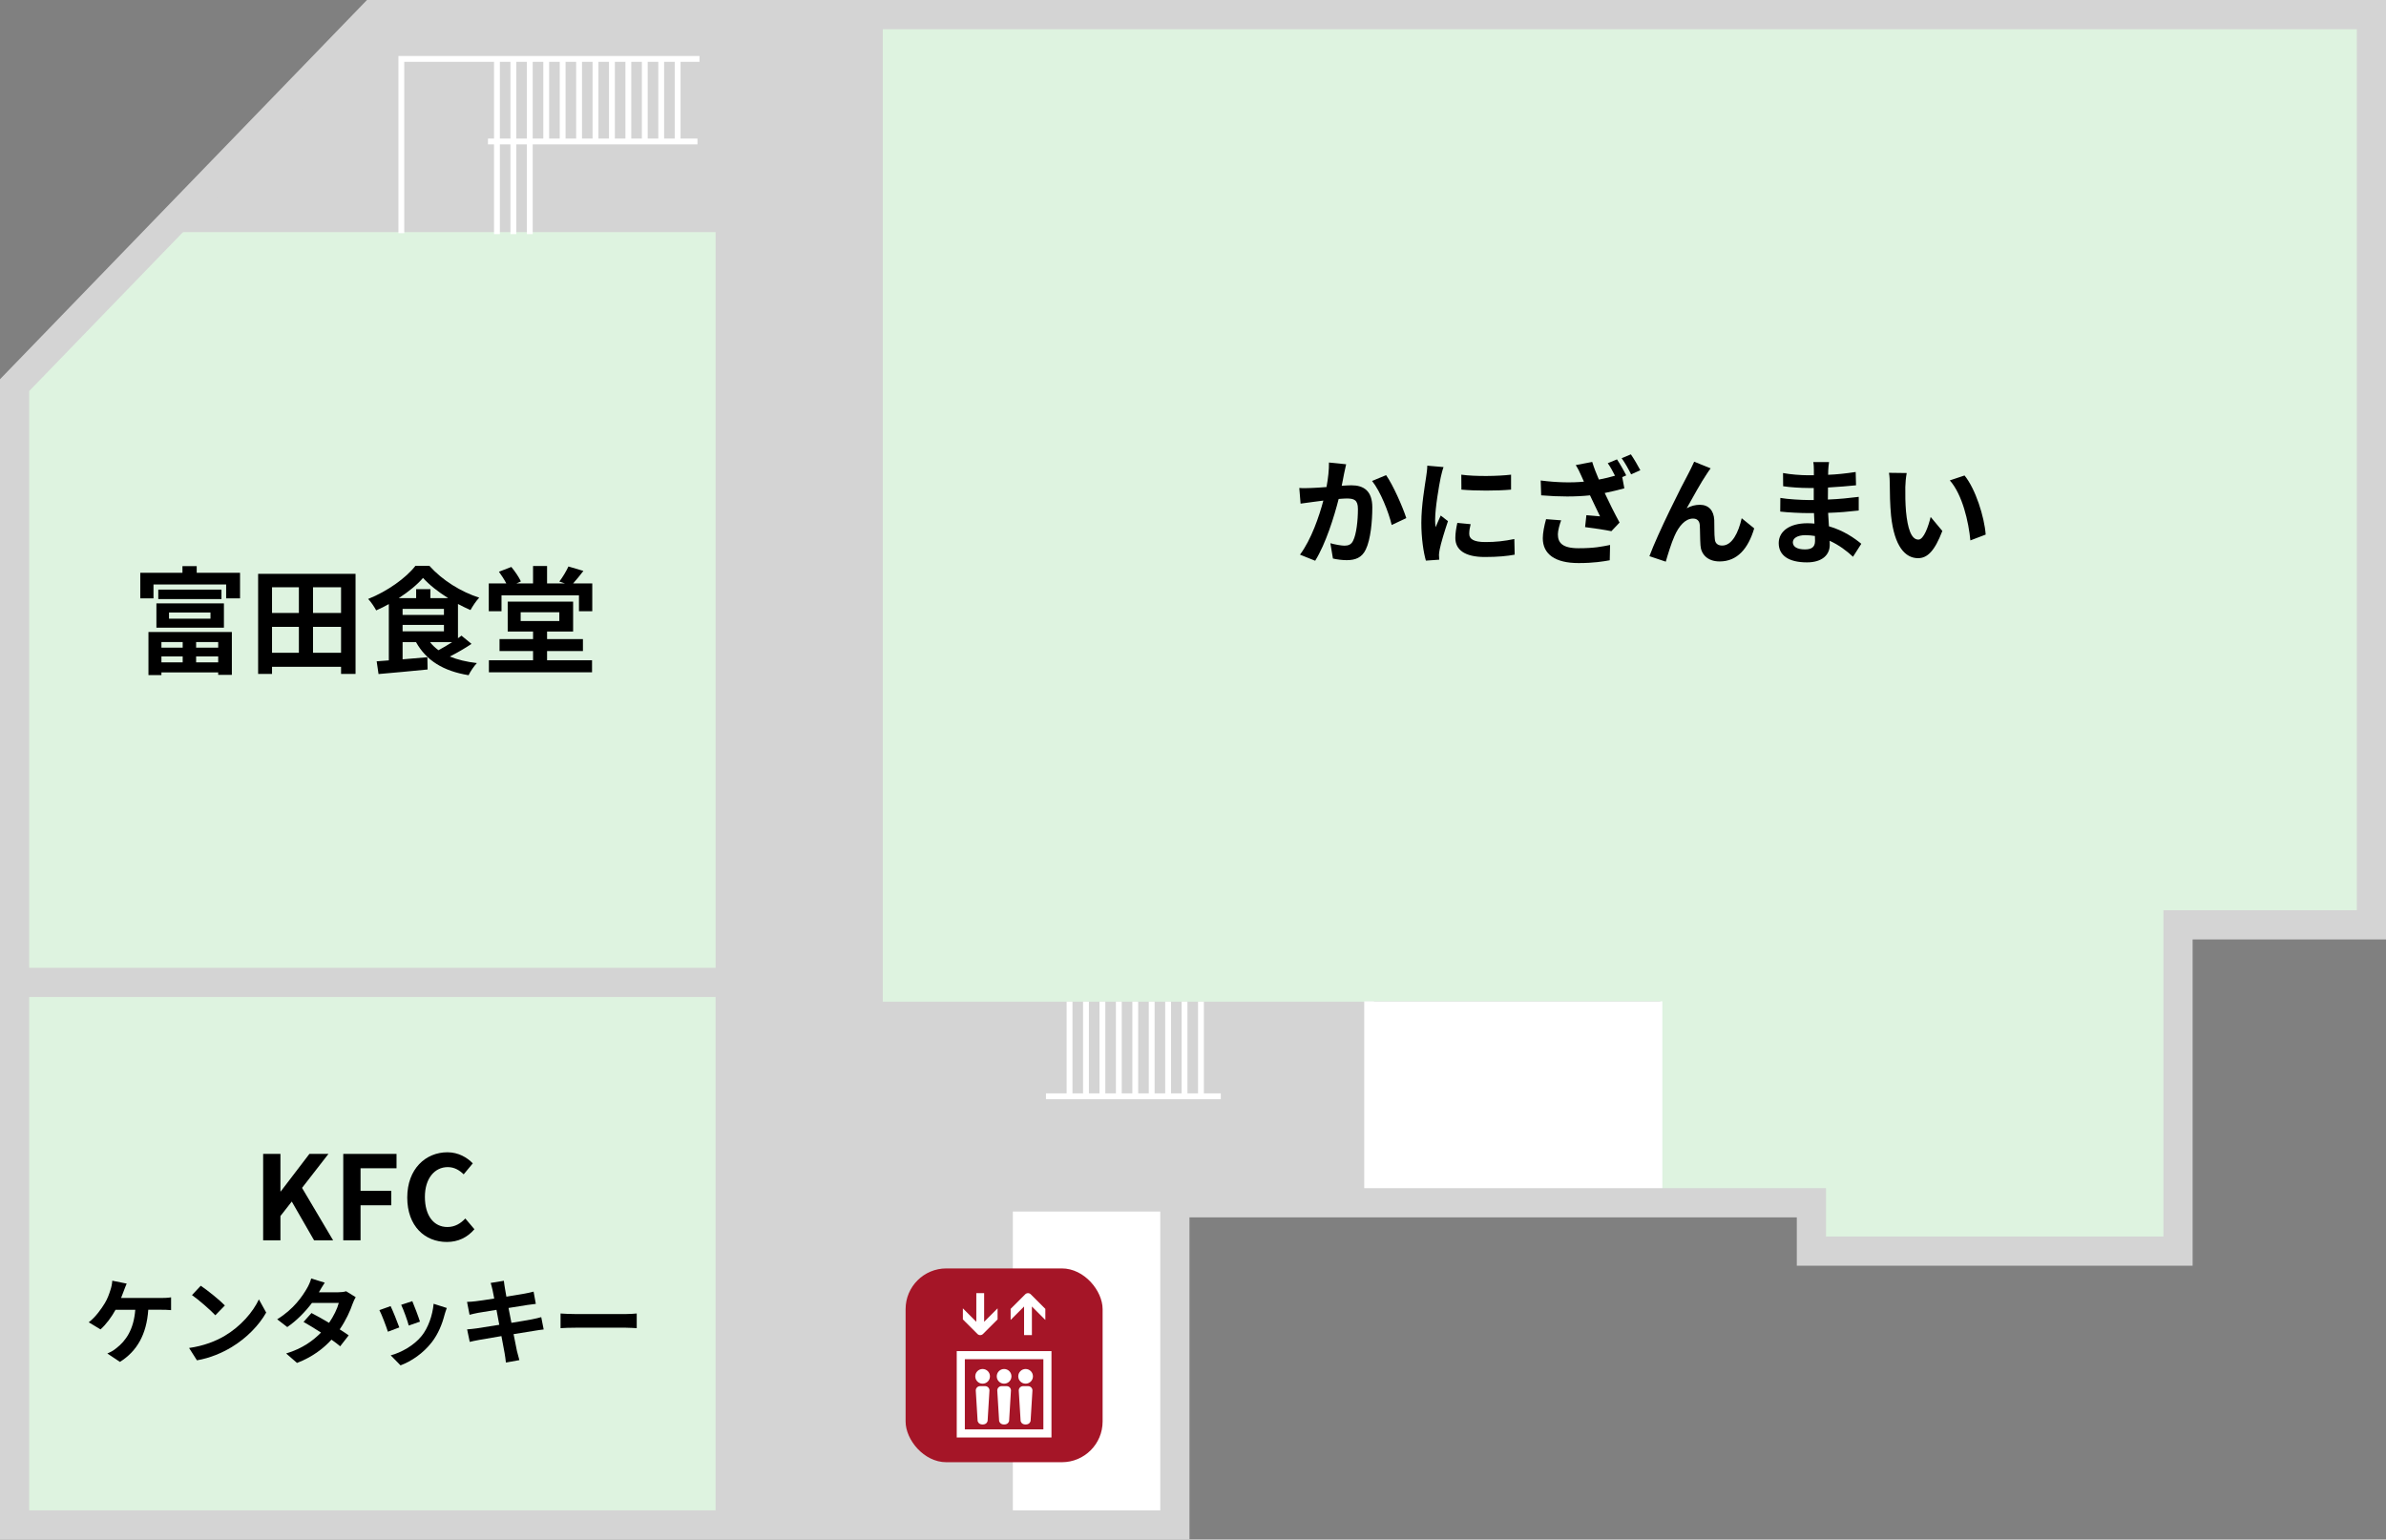 <?xml version="1.0" encoding="UTF-8"?><svg id="_レイヤー_2" xmlns="http://www.w3.org/2000/svg" viewBox="0 0 408.609 263.724"><rect x="0" y="0" width="408.609" height="263.724" fill="#808080" stroke="none"/><defs><style>.cls-1{fill:#a51527;}.cls-2{fill:#fff;}.cls-3{fill:#def3e0;}.cls-4{fill:#d4d4d4;}</style></defs><g id="_レイヤー_1-2"><polygon class="cls-4" points="151.804 171.783 151.804 2.783 126.804 2.783 123.804 2.783 63.804 2.783 27.804 39.783 2.804 65.783 2.804 164.783 2.804 260.783 123.804 260.783 134.804 260.783 151.804 260.783 174.804 260.783 174.804 205.783 233.804 205.783 233.804 171.783 151.804 171.783"/><path class="cls-4" d="M176.304,262.283H1.304V65.179l25.419-26.436L63.171,1.283h90.133v169h82v37h-59v55ZM4.304,259.283h169v-55h59v-31h-82V4.283h-85.867L28.879,40.829l-24.575,25.558v192.896Z"/><rect class="cls-2" x="171.956" y="206.029" width="29.243" height="55.194"/><rect class="cls-3" x="2.5" y="168.283" width="120.048" height="92.941"/><polygon class="cls-3" points="122.548 168.283 2.5 168.283 2.5 65.974 27.337 39.756 122.548 39.756 122.548 168.283"/><polygon class="cls-3" points="405.764 2.155 311.933 2.155 311.933 2.845 151.18 2.845 151.18 171.58 284.336 171.58 284.336 205.684 309.863 205.684 309.863 213.964 372.647 213.964 372.647 167.738 372.647 158.079 405.764 158.079 405.764 2.155"/><rect class="cls-2" x="233.626" y="171.533" width="51.055" height="34.496"/><path class="cls-4" d="M203.7,263.724H0V64.962L62.844,0h345.765v160.924h-33.117v55.884h-67.784v-8.279h-104.009v55.194ZM5,258.724h193.7v-55.194h114.009v8.279h57.784v-55.884h33.117V5H64.964L5,66.985v191.739Z"/><rect class="cls-4" x="161.874" y="204.529" width="39.326" height="3"/><rect class="cls-4" x="170.456" y="206.029" width="3" height="55.194"/><polygon class="cls-2" points="69.233 39.941 68.233 39.941 68.233 9.589 119.788 9.589 119.788 10.589 69.233 10.589 69.233 39.941"/><rect class="cls-2" x="83.566" y="23.733" width="35.876" height="1"/><rect class="cls-2" x="115.546" y="10.089" width="1" height="14.144"/><rect class="cls-2" x="112.733" y="10.089" width="1" height="14.144"/><rect class="cls-2" x="109.92" y="10.089" width="1" height="14.144"/><rect class="cls-2" x="107.107" y="10.089" width="1" height="14.144"/><rect class="cls-2" x="104.294" y="10.089" width="1" height="14.144"/><rect class="cls-2" x="101.481" y="10.089" width="1" height="14.144"/><rect class="cls-2" x="98.668" y="10.089" width="1" height="14.144"/><rect class="cls-2" x="95.855" y="10.089" width="1" height="14.144"/><rect class="cls-2" x="93.042" y="10.089" width="1" height="14.144"/><rect class="cls-2" x="90.229" y="10.089" width="1" height="30.012"/><rect class="cls-2" x="87.417" y="10.089" width="1" height="30.012"/><rect class="cls-2" x="84.604" y="10.089" width="1" height="30.012"/><rect class="cls-2" x="179.122" y="187.293" width="29.941" height="1"/><rect class="cls-2" x="205.167" y="171.58" width="1" height="16.213"/><rect class="cls-2" x="202.354" y="171.58" width="1" height="16.213"/><rect class="cls-2" x="199.541" y="171.58" width="1" height="16.213"/><rect class="cls-2" x="196.728" y="171.58" width="1" height="16.213"/><rect class="cls-2" x="193.915" y="171.58" width="1" height="16.213"/><rect class="cls-2" x="191.102" y="171.58" width="1" height="16.213"/><rect class="cls-2" x="188.289" y="171.58" width="1" height="16.213"/><rect class="cls-2" x="185.476" y="171.58" width="1" height="16.213"/><rect class="cls-2" x="182.663" y="171.58" width="1" height="16.213"/><path d="M230.531,79.529c-.12.52-.26,1.14-.36,1.64-.1.6-.26,1.32-.4,2.041.66-.04,1.26-.08,1.66-.08,2.101,0,3.581.94,3.581,3.781,0,2.34-.28,5.501-1.121,7.222-.66,1.38-1.76,1.82-3.261,1.82-.76,0-1.7-.12-2.36-.28l-.44-2.621c.76.22,1.9.42,2.42.42.66,0,1.18-.2,1.48-.86.56-1.1.82-3.46.82-5.421,0-1.581-.68-1.801-1.94-1.801-.32,0-.8.04-1.36.08-.76,3.001-2.201,7.662-4.021,10.583l-2.601-1.041c1.94-2.601,3.281-6.561,4.001-9.262-.7.08-1.32.16-1.701.22-.56.06-1.58.2-2.2.3l-.22-2.681c.72.06,1.38.02,2.101,0,.62-.02,1.56-.08,2.561-.16.28-1.521.44-2.961.42-4.201l2.941.3ZM237.373,81.39c1.2,1.7,2.86,5.481,3.46,7.361l-2.5,1.18c-.52-2.2-1.94-5.781-3.36-7.542l2.4-1Z"/><path d="M247.21,80.009c-.16.4-.4,1.4-.48,1.76-.28,1.32-.96,5.281-.96,7.262,0,.38.02.86.08,1.28.28-.7.6-1.36.88-2l1.24.96c-.561,1.661-1.221,3.801-1.42,4.861-.06.28-.12.72-.12.92.02.22.02.54.04.82l-2.281.16c-.4-1.38-.78-3.801-.78-6.481,0-2.98.6-6.321.82-7.842.08-.56.2-1.32.2-1.94l2.781.24ZM251.852,89.792c-.16.64-.24,1.12-.24,1.66,0,.88.76,1.4,2.761,1.4,1.78,0,3.24-.16,4.961-.52l.06,2.68c-1.28.24-2.881.4-5.121.4-3.421,0-5.041-1.24-5.041-3.261,0-.82.14-1.661.34-2.581l2.281.22ZM258.773,81.31v2.561c-2.441.22-6.021.22-8.502,0l-.02-2.561c2.44.34,6.381.26,8.522,0Z"/><path d="M276.913,78.689c.5.74,1.22,2,1.58,2.741l-.68.3.36,1.92c-1.021.28-2.181.56-3.361.8.74,1.6,1.68,3.48,2.541,5.061l-1.4,1.48c-1.06-.22-3.021-.521-4.501-.7l.22-2.041c.68.06,1.74.16,2.34.2-.46-1-1.16-2.361-1.72-3.601-2.44.26-5.221.26-8.362,0l-.08-2.541c2.841.36,5.301.4,7.401.2l-.42-.94c-.36-.8-.54-1.2-.98-1.9l2.82-.54c.32,1.041.7,1.98,1.14,3.021.96-.18,1.881-.4,2.761-.66-.36-.72-.82-1.561-1.24-2.141l1.581-.66ZM267.351,89.131c-.26.66-.561,1.8-.561,2.38,0,1.44.74,2.4,3.541,2.4,2.761,0,3.961-.28,5.401-.56l-.06,2.621c-1.101.2-2.741.48-5.341.48-3.981,0-6.122-1.5-6.122-4.261,0-.88.24-2.121.561-3.261l2.581.2ZM279.293,77.829c.52.76,1.26,2.021,1.62,2.721l-1.58.7c-.42-.84-1.061-2-1.621-2.761l1.581-.66Z"/><path d="M292.312,81.149c-.98,1.42-2.48,4.181-3.461,5.921.74-.42,1.5-.6,2.261-.6,1.48,0,2.38.96,2.46,2.601.04.88-.02,2.48.1,3.301.06.78.6,1.08,1.26,1.08,1.7,0,2.78-2.221,3.34-4.681l2.141,1.74c-1.02,3.421-2.86,5.662-5.921,5.662-2.16,0-3.201-1.32-3.281-2.761-.08-1.06-.06-2.681-.12-3.481-.06-.7-.44-1.1-1.161-1.1-1.36,0-2.46,1.36-3.161,2.98-.54,1.161-1.2,3.361-1.5,4.401l-2.801-.94c1.46-3.961,5.641-12.283,6.682-14.163.26-.54.62-1.18.98-2.021l2.821,1.14c-.2.24-.42.601-.64.92Z"/><path d="M317.333,95.373c-1.06-1-2.42-2.021-4.001-2.741.02.26.02.5.02.7,0,1.7-1.28,3-3.901,3-3.161,0-4.841-1.2-4.841-3.301,0-2,1.84-3.4,4.901-3.4.42,0,.82.02,1.22.06-.04-.6-.06-1.22-.08-1.8h-1.02c-1.16,0-3.441-.1-4.761-.26l.02-2.34c1.141.22,3.721.36,4.781.36h.94v-2.061h-.94c-1.26,0-3.161-.12-4.301-.3l-.02-2.261c1.24.24,3.081.38,4.301.38h.98v-.9c0-.36-.02-.98-.1-1.36h2.7c-.06.4-.12.9-.14,1.4l-.02.78c1.54-.06,3-.22,4.721-.48l.06,2.28c-1.3.12-2.9.28-4.801.38l-.02,2.061c2-.08,3.661-.26,5.281-.46v2.34c-1.78.2-3.32.34-5.241.4.04.74.08,1.54.14,2.3,2.5.72,4.401,2.041,5.542,3l-1.42,2.221ZM310.811,91.812c-.52-.08-1.06-.14-1.62-.14-1.4,0-2.161.54-2.161,1.22,0,.74.7,1.22,2.061,1.22,1.06,0,1.74-.32,1.74-1.46,0-.22,0-.5-.02-.84Z"/><path d="M326.29,83.43c-.02,1.28,0,2.78.12,4.201.28,2.86.88,4.801,2.121,4.801.94,0,1.72-2.32,2.1-3.88l2,2.4c-1.32,3.44-2.561,4.661-4.161,4.661-2.161,0-4.061-1.96-4.621-7.281-.18-1.82-.22-4.121-.22-5.341,0-.56-.02-1.4-.14-2l3.041.04c-.14.7-.24,1.86-.24,2.401ZM340.053,91.572l-2.621,1c-.3-3.181-1.36-7.842-3.521-10.282l2.521-.84c1.88,2.3,3.401,7.082,3.621,10.122Z"/><path d="M45.064,197.661h2.961v6.421h.06l4.901-6.421h3.261l-4.521,5.821,5.321,8.982h-3.26l-3.821-6.642-1.94,2.481v4.161h-2.961v-14.803Z"/><path d="M58.784,197.661h9.122v2.46h-6.161v3.861h5.261v2.48h-5.261v6.001h-2.961v-14.803Z"/><path d="M69.744,205.123c0-4.881,3.141-7.741,6.882-7.741,1.88,0,3.38.9,4.341,1.9l-1.561,1.88c-.74-.72-1.6-1.24-2.721-1.24-2.24,0-3.92,1.92-3.92,5.101,0,3.221,1.52,5.161,3.861,5.161,1.26,0,2.26-.6,3.061-1.46l1.56,1.84c-1.22,1.42-2.8,2.181-4.721,2.181-3.741,0-6.782-2.681-6.782-7.622Z"/><path d="M41.108,98.118v4.381h-2.38v-2.38h-12.443v2.38h-2.26v-4.381h7.221v-1.141h2.441v1.141h7.421ZM25.424,108.26h14.283v7.341h-2.34v-.42h-9.722v.46h-2.221v-7.381ZM26.785,103.359h11.562v4.161h-11.562v-4.161ZM37.927,100.998v1.621h-10.822v-1.621h10.822ZM27.645,109.98v.96h3.641v-.96h-3.641ZM31.286,113.461v-1.021h-3.641v1.021h3.641ZM28.945,105.979h7.102v-1.06h-7.102v1.06ZM37.367,109.98h-3.781v.96h3.781v-.96ZM37.367,113.461v-1.021h-3.781v1.021h3.781Z"/><path d="M60.888,98.297v17.144h-2.48v-1.22h-11.822v1.22h-2.381v-17.144h16.684ZM46.585,100.598v4.401h4.601v-4.401h-4.601ZM46.585,111.82h4.601v-4.441h-4.601v4.441ZM58.407,100.598h-4.801v4.401h4.801v-4.401ZM58.407,111.82v-4.441h-4.801v4.441h4.801Z"/><path d="M80.748,110.3c-1.141.76-2.481,1.54-3.721,2.16,1.32.54,2.861.92,4.641,1.121-.48.5-1.12,1.44-1.42,2.08-4.361-.72-7.241-2.521-9.002-5.661h-2.3v2.941l4.241-.36.04,2.101c-2.96.3-6.101.58-8.402.78l-.32-2.181c.62-.04,1.32-.1,2.081-.16v-9.642c-.7.4-1.44.76-2.161,1.081-.3-.561-.9-1.48-1.38-1.96,3.281-1.3,6.521-3.621,8.102-5.681h2.38c2.24,2.5,5.421,4.461,8.542,5.461-.56.58-1.1,1.42-1.5,2.121-.7-.3-1.42-.66-2.141-1.041v5.861c.22-.14.42-.3.6-.44l1.721,1.42ZM76.747,102.458c-1.701-1.06-3.261-2.301-4.301-3.461-.98,1.141-2.461,2.361-4.161,3.461h2.98v-1.541h2.441v1.541h3.041ZM68.945,105.339h7.082v-1.04h-7.082v1.04ZM68.945,108.14h7.082v-1.1h-7.082v1.1ZM73.646,110c.4.52.88.96,1.44,1.38.74-.4,1.581-.88,2.341-1.38h-3.781Z"/><path d="M101.428,99.938v4.761h-2.28v-2.72h-13.263v2.72h-2.181v-4.761h3c-.34-.66-.82-1.4-1.26-2l2.121-.82c.64.76,1.32,1.78,1.641,2.48l-.76.34h2.84v-2.98h2.401v2.98h3.061l-.96-.32c.56-.72,1.2-1.8,1.561-2.581l2.561.76c-.6.78-1.22,1.541-1.76,2.141h3.28ZM93.687,113.101h7.702v2.061h-17.664v-2.061h7.562v-1.58h-5.741v-2.041h5.741v-1.3h-4.341v-5.121h11.203v5.121h-4.461v1.3h6.141v2.041h-6.141v1.58ZM89.166,106.379h6.621v-1.5h-6.621v1.5Z"/><path d="M27.633,222.341c.416,0,1.136-.016,1.665-.112v2.193c-.592-.064-1.296-.064-1.665-.064h-2.241c-.288,4.258-1.953,7.107-4.85,8.932l-2.161-1.44c.576-.24,1.153-.576,1.521-.896,1.681-1.281,3.009-3.25,3.265-6.595h-3.377c-.64,1.168-1.617,2.529-2.577,3.361l-2.017-1.216c1.136-.849,2.161-2.289,2.769-3.297.448-.736.736-1.569.928-2.177.176-.497.304-1.104.336-1.649l2.465.496c-.176.4-.384.96-.512,1.297-.128.336-.272.752-.448,1.168h6.899Z"/><path d="M38.511,228.808c2.721-1.617,4.818-4.065,5.826-6.227l1.249,2.257c-1.216,2.161-3.345,4.37-5.922,5.923-1.617.976-3.682,1.873-5.938,2.257l-1.344-2.113c2.497-.353,4.578-1.168,6.13-2.097ZM38.511,223.622l-1.633,1.681c-.832-.896-2.833-2.641-4.001-3.458l1.504-1.601c1.121.752,3.202,2.417,4.13,3.377Z"/><path d="M60.914,222.197c-.176.304-.384.736-.528,1.136-.417,1.232-1.153,2.849-2.209,4.386.592.368,1.136.736,1.537,1.024l-1.457,1.873c-.384-.336-.896-.72-1.489-1.136-1.425,1.553-3.313,2.993-5.906,3.986l-1.857-1.617c2.833-.865,4.642-2.225,5.971-3.585-1.089-.705-2.177-1.361-2.994-1.825l1.361-1.521c.848.432,1.937,1.041,3.009,1.681.784-1.136,1.424-2.449,1.665-3.409h-4.594c-1.121,1.489-2.609,3.025-4.226,4.13l-1.729-1.329c2.817-1.729,4.306-3.922,5.106-5.314.24-.384.576-1.12.72-1.681l2.321.72c-.384.561-.8,1.297-.993,1.633l-.016.016h3.281c.496,0,1.04-.064,1.393-.176l1.632,1.009Z"/><path d="M68.382,227.383l-1.953.736c-.272-.865-1.073-2.993-1.457-3.698l1.92-.688c.4.816,1.168,2.753,1.489,3.649ZM76.514,224.054c-.192.512-.288.849-.384,1.168-.416,1.617-1.088,3.281-2.177,4.69-1.489,1.921-3.49,3.266-5.362,3.97l-1.681-1.713c1.761-.464,3.986-1.681,5.314-3.345,1.089-1.36,1.857-3.489,2.033-5.49l2.257.72ZM71.92,226.391l-1.921.672c-.192-.784-.896-2.721-1.296-3.553l1.905-.625c.304.688,1.088,2.769,1.312,3.505Z"/><path d="M93.106,227.735c-.417.032-1.073.144-1.681.24-.769.128-2.065.336-3.474.56.256,1.312.48,2.385.576,2.881.112.48.272,1.056.417,1.568l-2.305.416c-.08-.608-.128-1.152-.224-1.616-.08-.464-.288-1.569-.544-2.914-1.633.272-3.138.528-3.826.656-.688.128-1.232.24-1.601.336l-.448-2.145c.432-.016,1.152-.112,1.665-.176.736-.112,2.225-.352,3.842-.608l-.48-2.561c-1.409.224-2.641.432-3.137.512-.56.112-.992.208-1.473.336l-.432-2.209c.512-.016.993-.048,1.489-.112.56-.064,1.792-.24,3.169-.464-.128-.672-.24-1.2-.288-1.457-.096-.448-.208-.832-.32-1.216l2.257-.368c.048.32.096.864.176,1.249.032.224.128.752.256,1.473,1.36-.224,2.577-.417,3.153-.528.512-.096,1.121-.224,1.504-.336l.384,2.097c-.352.032-.992.128-1.473.192l-3.201.512.496,2.545c1.441-.24,2.753-.448,3.474-.592.624-.128,1.216-.256,1.632-.384l.417,2.113Z"/><path d="M95.997,224.998c.576.048,1.745.096,2.577.096h8.595c.736,0,1.457-.064,1.873-.096v2.513c-.384-.016-1.201-.08-1.873-.08h-8.595c-.913,0-1.985.032-2.577.08v-2.513Z"/><rect class="cls-1" x="155.086" y="217.278" width="33.74" height="33.196" rx="6.976" ry="6.976"/><path class="cls-2" d="M168.71,237.441h-.869c-.406,0-.738.332-.738.737l.316,5.216s.092.619.856.619c.764,0,.856-.619.856-.619l.316-5.216c0-.405-.332-.737-.738-.737Z"/><path class="cls-2" d="M168.275,237.02c.694,0,1.258-.563,1.258-1.257s-.563-1.258-1.258-1.258c-.695,0-1.258.563-1.258,1.258s.563,1.257,1.258,1.257Z"/><path class="cls-2" d="M172.391,237.441h-.869c-.405,0-.737.332-.737.737l.316,5.216s.092.619.856.619c.764,0,.856-.619.856-.619l.316-5.216c0-.405-.332-.737-.738-.737Z"/><path class="cls-2" d="M171.956,237.02c.695,0,1.258-.563,1.258-1.257s-.563-1.258-1.258-1.258c-.695,0-1.258.563-1.258,1.258s.563,1.257,1.258,1.257Z"/><path class="cls-2" d="M176.072,237.441h-.869c-.406,0-.738.332-.738.737l.316,5.216s.092.619.856.619c.764,0,.856-.619.856-.619l.316-5.216c0-.405-.332-.737-.737-.737Z"/><path class="cls-2" d="M175.638,237.02c.694,0,1.257-.563,1.257-1.257s-.563-1.258-1.257-1.258c-.695,0-1.258.563-1.258,1.258s.563,1.257,1.258,1.257Z"/><path class="cls-2" d="M163.844,231.442v14.795h16.224v-14.795h-16.224ZM178.681,244.849h-13.449v-12.02h13.449v12.02Z"/><path class="cls-2" d="M168.34,228.51l2.499-2.499v-1.894l-2.303,2.303v-4.905h-1.339l0,4.905-2.302-2.303-0,1.894,2.499,2.499c.261.261.685.261.947-.001Z"/><path class="cls-2" d="M175.377,228.706h1.339l-0-4.905,2.302,2.302 0-1.894-2.499-2.499c-.261-.261-.685-.261-.947,0l-2.499,2.499v1.894l2.303-2.303v4.905Z"/><rect class="cls-4" x="2.5" y="165.783" width="120.804" height="5"/></g></svg>
